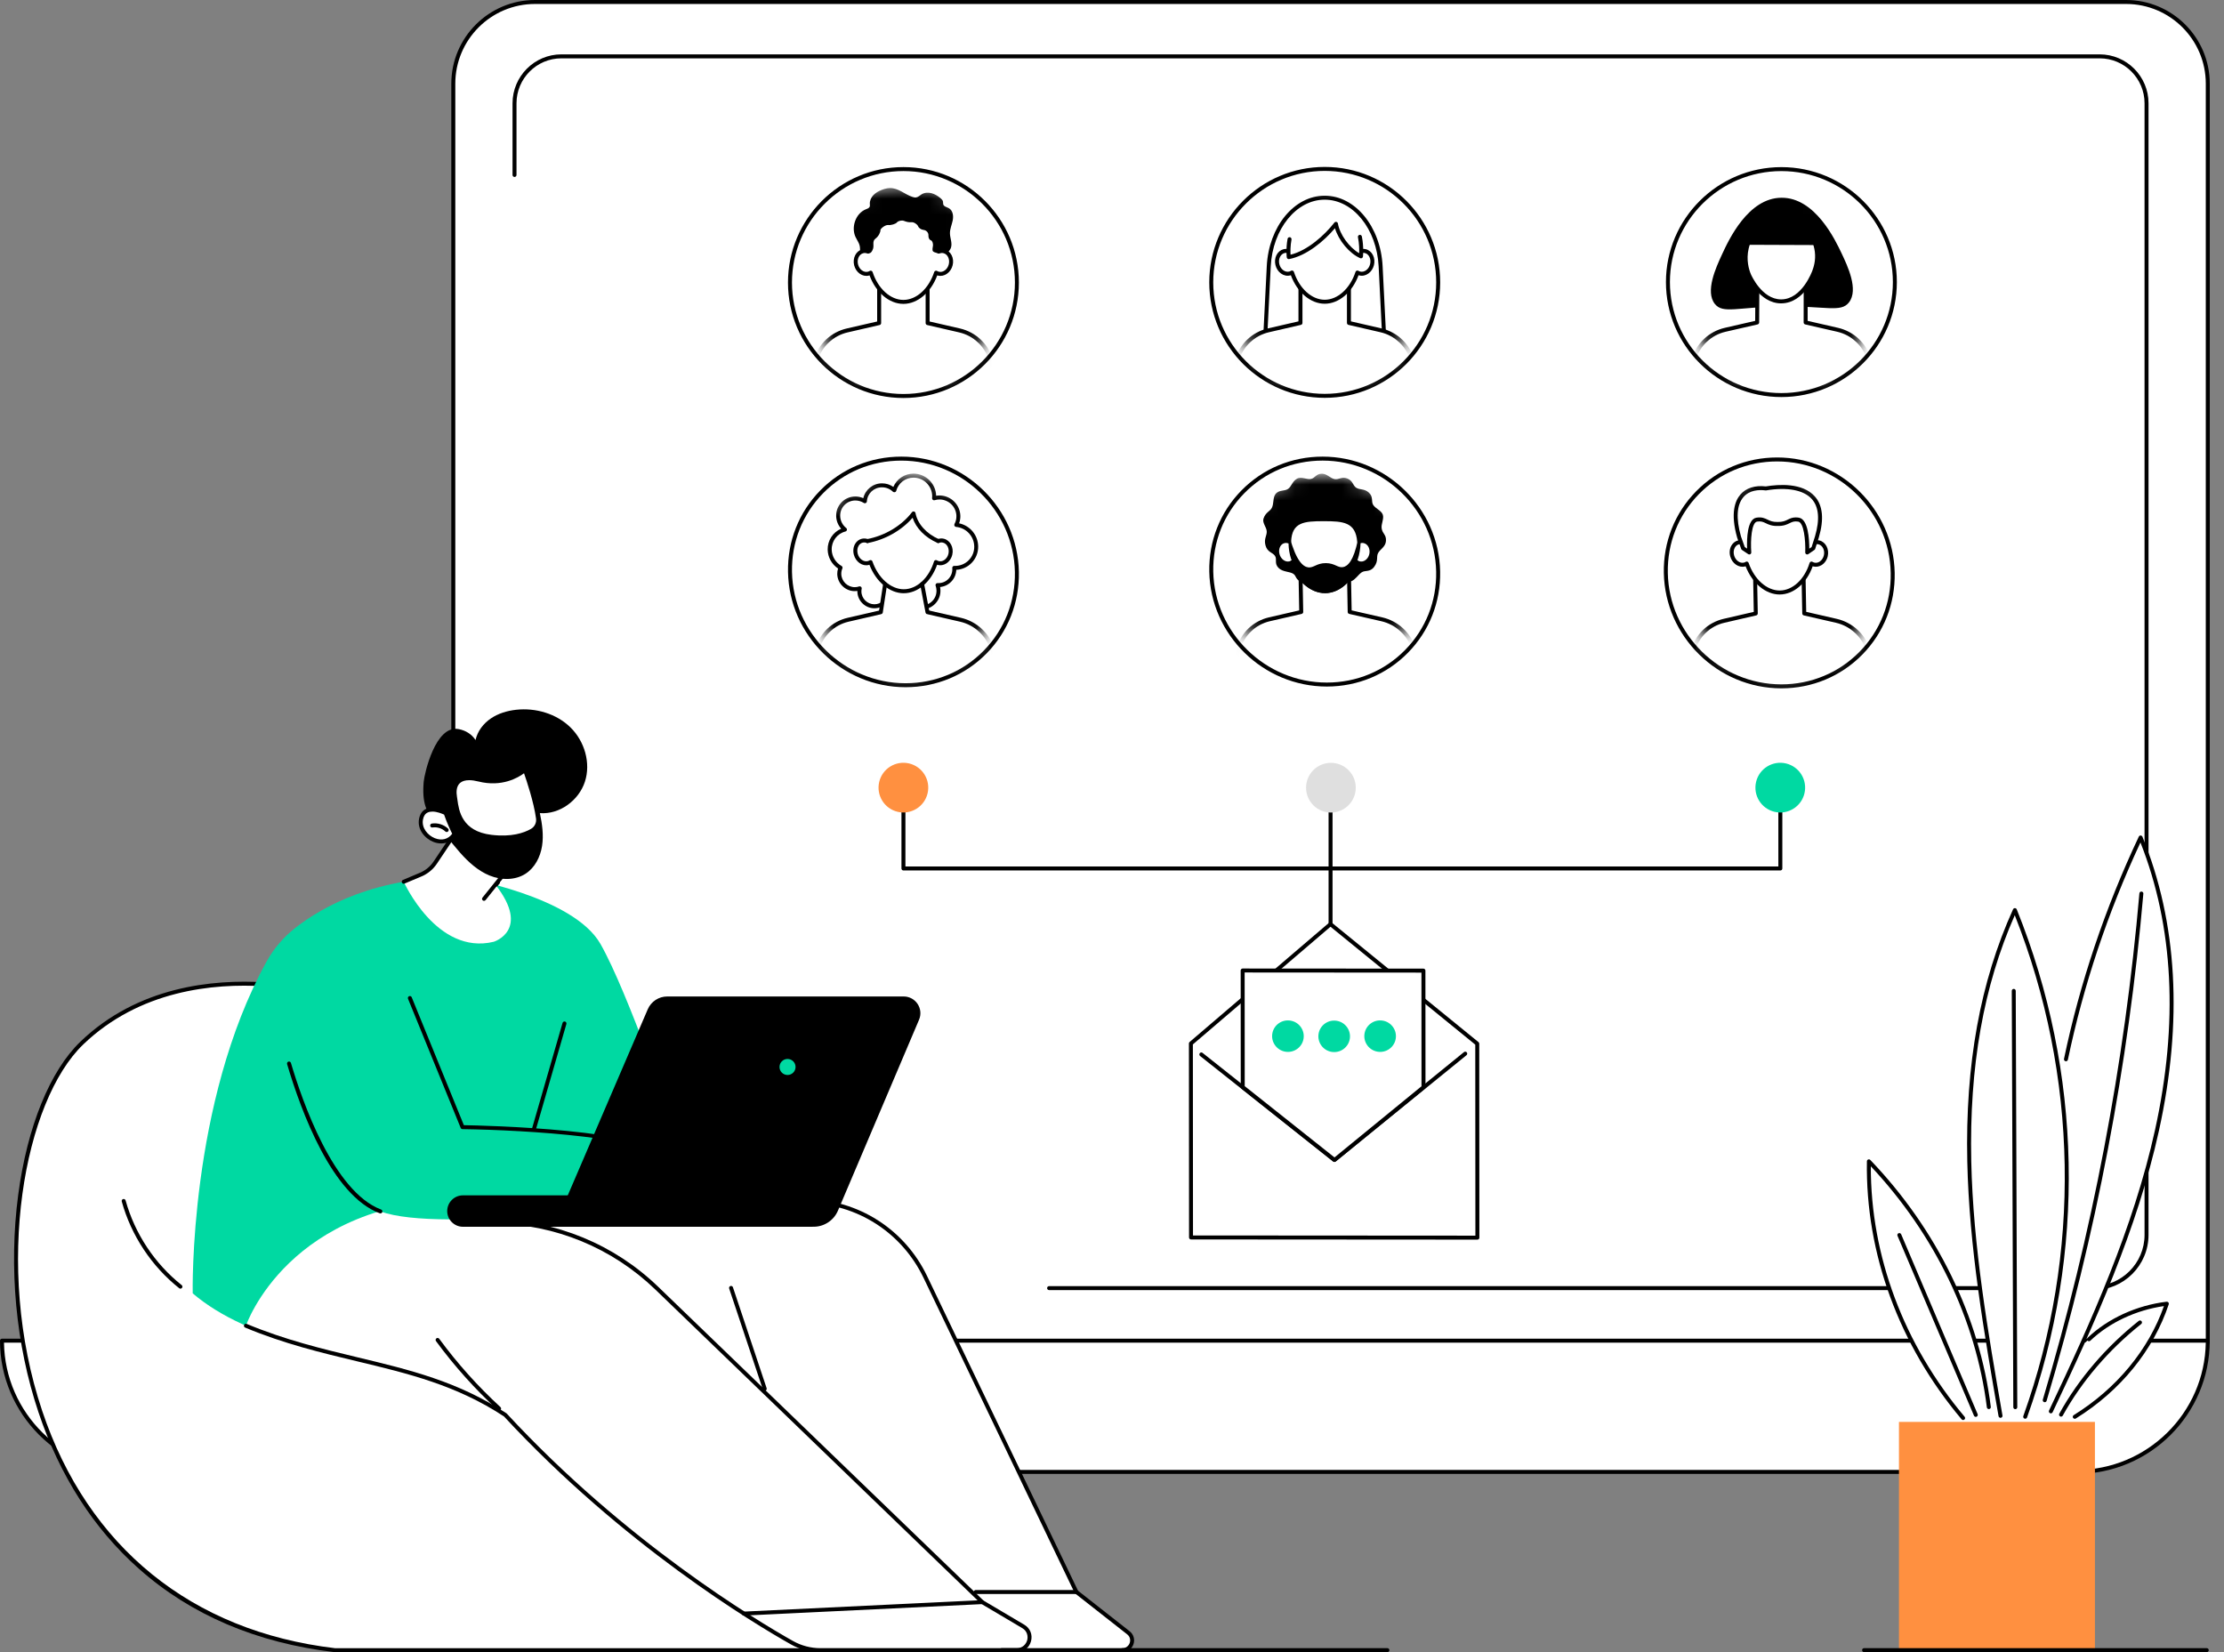 <svg xmlns="http://www.w3.org/2000/svg" width="140" height="104" viewBox="0 0 140 104" fill="none">
  <rect x="0" y="0" width="140" height="104" fill="#808080" stroke="none"/>
  <g clip-path="url(#clip0_2523_19008)">
    <path d="M133.839 0.125H33.675C30.836 0.125 28.535 2.427 28.535 5.268V79.364C28.535 82.204 30.836 84.507 33.675 84.507H138.979V5.268C138.979 2.427 136.678 0.125 133.839 0.125Z" fill="white"/>
    <path d="M138.979 84.632H33.675C30.772 84.632 28.41 82.269 28.41 79.364V5.268C28.41 2.363 30.772 0 33.675 0H133.839C136.742 0 139.104 2.363 139.104 5.268V84.507C139.104 84.576 139.049 84.632 138.979 84.632ZM33.675 0.25C30.91 0.25 28.661 2.501 28.661 5.268V79.364C28.661 82.13 30.91 84.382 33.675 84.382H138.854V5.268C138.854 2.501 136.604 0.25 133.839 0.25H33.675Z" fill="black"/>
    <path d="M131.776 81.211H66.04C65.971 81.211 65.915 81.155 65.915 81.086C65.915 81.017 65.971 80.961 66.04 80.961H131.776C133.553 80.961 134.999 79.514 134.999 77.735V6.501C134.999 4.942 133.731 3.672 132.172 3.672H35.34C33.782 3.672 32.514 4.942 32.514 6.501V11.014C32.514 11.083 32.458 11.139 32.389 11.139C32.319 11.139 32.264 11.083 32.264 11.014V6.501C32.264 4.803 33.644 3.422 35.34 3.422H132.172C133.869 3.422 135.249 4.803 135.249 6.501V77.735C135.249 79.652 133.691 81.211 131.776 81.211Z" fill="black"/>
    <path d="M130.717 92.657H8.387C3.824 92.657 0.125 88.957 0.125 84.394H138.978C138.978 88.957 135.279 92.657 130.716 92.657H130.717Z" fill="white"/>
    <path d="M130.717 92.782H8.387C3.763 92.782 0 89.019 0 84.395C0 84.325 0.056 84.269 0.125 84.269H138.978C139.047 84.269 139.103 84.326 139.103 84.395C139.103 89.019 135.341 92.782 130.716 92.782H130.717ZM0.251 84.52C0.318 88.948 3.942 92.531 8.387 92.531H130.717C135.161 92.531 138.785 88.948 138.853 84.52H0.251Z" fill="black"/>
    <path d="M83.758 65.34C83.689 65.34 83.633 65.284 83.633 65.215V49.584C83.633 49.515 83.689 49.459 83.758 49.459C83.827 49.459 83.883 49.515 83.883 49.584V65.215C83.883 65.284 83.827 65.34 83.758 65.34Z" fill="black"/>
    <path d="M112.072 54.795H56.871C56.802 54.795 56.746 54.739 56.746 54.67V49.584C56.746 49.515 56.802 49.459 56.871 49.459C56.941 49.459 56.996 49.515 56.996 49.584V54.545H111.947V49.584C111.947 49.515 112.002 49.459 112.072 49.459C112.141 49.459 112.197 49.515 112.197 49.584V54.67C112.197 54.74 112.141 54.795 112.072 54.795H112.072Z" fill="black"/>
    <path d="M84.887 50.69C85.498 50.079 85.498 49.089 84.887 48.478C84.276 47.867 83.286 47.867 82.675 48.478C82.064 49.089 82.064 50.079 82.675 50.69C83.286 51.301 84.276 51.301 84.887 50.69Z" fill="#DFDFDF"/>
    <path d="M58.391 49.94C58.59 49.099 58.069 48.257 57.228 48.058C56.387 47.86 55.544 48.38 55.346 49.221C55.147 50.062 55.668 50.905 56.509 51.103C57.35 51.302 58.193 50.781 58.391 49.94Z" fill="#FF9040"/>
    <path d="M113.59 49.94C113.789 49.099 113.268 48.257 112.427 48.058C111.586 47.86 110.743 48.38 110.545 49.221C110.346 50.062 110.867 50.905 111.708 51.103C112.549 51.302 113.392 50.781 113.59 49.94Z" fill="#00D9A2"/>
    <path d="M62.159 40.892C64.811 38.026 64.592 33.512 61.672 30.81C58.751 28.109 54.234 28.242 51.582 31.109C48.931 33.975 49.149 38.489 52.069 41.191C54.99 43.892 59.507 43.759 62.159 40.892Z" fill="white"/>
    <path d="M57.005 43.259C52.999 43.259 49.68 40.004 49.605 36.004C49.569 34.066 50.29 32.244 51.635 30.874C52.982 29.501 54.795 28.744 56.738 28.744C60.743 28.744 64.062 31.999 64.138 35.999C64.174 37.937 63.453 39.758 62.108 41.129C60.76 42.502 58.948 43.259 57.005 43.259ZM56.738 28.995C54.862 28.995 53.114 29.724 51.814 31.049C50.516 32.372 49.82 34.13 49.855 35.999C49.928 39.864 53.135 43.009 57.005 43.009C58.88 43.009 60.629 42.279 61.928 40.954C63.227 39.632 63.922 37.873 63.887 36.004C63.815 32.139 60.607 28.995 56.738 28.995Z" fill="black"/>
    <mask id="mask0_2523_19008" style="mask-type:luminance" maskUnits="userSpaceOnUse" x="50" y="29" width="14" height="14">
      <path d="M61.501 40.285C63.824 37.774 63.633 33.821 61.075 31.455C58.517 29.089 54.56 29.206 52.238 31.716C49.916 34.227 50.107 38.18 52.665 40.546C55.223 42.912 59.179 42.795 61.501 40.285Z" fill="white"/>
    </mask>
    <g mask="url(#mask0_2523_19008)">
      <path d="M60.194 33.043C60.284 32.876 60.334 32.683 60.33 32.479C60.318 31.836 59.786 31.315 59.142 31.315C59.023 31.315 58.907 31.333 58.799 31.366C58.804 31.317 58.807 31.266 58.806 31.215C58.792 30.511 58.21 29.939 57.504 29.939C56.922 29.939 56.438 30.329 56.295 30.862C56.092 30.669 55.819 30.549 55.52 30.549C54.943 30.549 54.48 30.991 54.441 31.554C54.268 31.443 54.062 31.378 53.843 31.378C53.234 31.378 52.75 31.871 52.762 32.479C52.768 32.824 52.934 33.132 53.187 33.334C52.625 33.478 52.215 33.989 52.227 34.599C52.236 35.086 52.51 35.509 52.909 35.734C52.856 35.855 52.828 35.989 52.83 36.13C52.84 36.658 53.277 37.087 53.806 37.087C53.915 37.087 54.019 37.067 54.116 37.034C54.103 37.099 54.095 37.168 54.096 37.239C54.106 37.75 54.528 38.163 55.04 38.163C55.551 38.163 55.958 37.749 55.949 37.239C55.939 36.728 56.926 36.576 56.937 37.166C56.948 37.755 57.436 38.234 58.026 38.234C58.617 38.234 59.087 37.755 59.076 37.166C59.074 37.047 59.052 36.934 59.014 36.828C59.033 36.829 59.051 36.831 59.07 36.831C59.634 36.831 60.083 36.374 60.072 35.81C60.072 35.788 60.069 35.766 60.068 35.744C60.085 35.744 60.102 35.746 60.119 35.746C60.868 35.746 61.465 35.139 61.45 34.391C61.437 33.685 60.885 33.105 60.193 33.042L60.194 33.043Z" fill="white"/>
      <path d="M58.028 38.36C57.37 38.36 56.825 37.826 56.812 37.169C56.811 37.067 56.772 36.996 56.694 36.953C56.574 36.887 56.375 36.901 56.232 36.987C56.159 37.031 56.071 37.111 56.074 37.237C56.079 37.518 55.974 37.782 55.779 37.981C55.584 38.18 55.321 38.29 55.04 38.29C54.461 38.29 53.982 37.82 53.971 37.242C53.971 37.227 53.971 37.213 53.971 37.199C53.917 37.208 53.862 37.212 53.806 37.212C53.21 37.212 52.716 36.728 52.705 36.132C52.703 36.014 52.72 35.899 52.756 35.787C52.359 35.522 52.111 35.078 52.102 34.601C52.091 34.019 52.431 33.504 52.951 33.282C52.755 33.062 52.642 32.779 52.637 32.481C52.63 32.154 52.752 31.846 52.98 31.613C53.208 31.381 53.515 31.253 53.843 31.253C54.016 31.253 54.186 31.289 54.344 31.36C54.467 30.822 54.952 30.424 55.52 30.424C55.778 30.424 56.026 30.503 56.236 30.652C56.448 30.151 56.946 29.814 57.504 29.814C58.274 29.814 58.912 30.439 58.93 31.207C59 31.195 59.071 31.189 59.142 31.189C59.852 31.189 60.441 31.767 60.454 32.476C60.457 32.636 60.43 32.795 60.375 32.943C61.058 33.084 61.562 33.678 61.576 34.389C61.583 34.785 61.436 35.157 61.161 35.437C60.904 35.699 60.564 35.851 60.197 35.87C60.188 36.153 60.075 36.418 59.876 36.62C59.688 36.811 59.443 36.927 59.178 36.952C59.192 37.022 59.2 37.093 59.201 37.164C59.207 37.483 59.088 37.783 58.866 38.009C58.644 38.236 58.346 38.36 58.026 38.36H58.028ZM56.509 36.661C56.62 36.661 56.727 36.685 56.815 36.734C56.972 36.821 57.059 36.973 57.063 37.164C57.073 37.685 57.505 38.11 58.028 38.11C58.279 38.11 58.515 38.012 58.689 37.834C58.864 37.657 58.957 37.421 58.952 37.169C58.95 37.069 58.932 36.969 58.898 36.871C58.883 36.832 58.891 36.788 58.916 36.755C58.941 36.721 58.979 36.702 59.023 36.705L59.041 36.706C59.051 36.706 59.061 36.707 59.072 36.707C59.311 36.707 59.534 36.614 59.7 36.446C59.865 36.277 59.953 36.053 59.949 35.814C59.949 35.799 59.947 35.785 59.946 35.77L59.945 35.756C59.942 35.72 59.955 35.685 59.979 35.66C60.004 35.634 60.035 35.619 60.074 35.621L60.099 35.622C60.106 35.622 60.114 35.623 60.121 35.623C60.45 35.623 60.757 35.495 60.984 35.263C61.212 35.032 61.334 34.724 61.328 34.396C61.316 33.755 60.824 33.227 60.184 33.169C60.142 33.165 60.105 33.14 60.085 33.103C60.066 33.066 60.066 33.022 60.085 32.985C60.168 32.832 60.21 32.658 60.206 32.482C60.196 31.908 59.719 31.441 59.144 31.441C59.04 31.441 58.936 31.456 58.837 31.487C58.798 31.5 58.754 31.491 58.721 31.464C58.688 31.438 58.671 31.397 58.675 31.355C58.681 31.303 58.683 31.26 58.682 31.219C58.67 30.583 58.142 30.066 57.506 30.066C56.997 30.066 56.549 30.407 56.417 30.896C56.406 30.939 56.373 30.972 56.33 30.984C56.287 30.995 56.242 30.984 56.21 30.954C56.023 30.774 55.778 30.675 55.522 30.675C55.013 30.675 54.603 31.057 54.569 31.563C54.566 31.608 54.54 31.647 54.501 31.667C54.461 31.686 54.414 31.684 54.377 31.66C54.217 31.558 54.032 31.504 53.845 31.504C53.585 31.504 53.342 31.605 53.161 31.789C52.981 31.973 52.884 32.217 52.889 32.477C52.895 32.773 53.033 33.05 53.268 33.237C53.305 33.266 53.322 33.315 53.312 33.361C53.303 33.407 53.267 33.444 53.221 33.456C52.701 33.589 52.344 34.059 52.355 34.597C52.363 35.021 52.6 35.415 52.974 35.626C53.03 35.657 53.053 35.726 53.027 35.785C52.979 35.894 52.956 36.01 52.958 36.128C52.967 36.588 53.349 36.962 53.809 36.962C53.9 36.962 53.99 36.947 54.078 36.916C54.122 36.901 54.168 36.911 54.202 36.94C54.236 36.97 54.251 37.016 54.242 37.06C54.23 37.12 54.224 37.18 54.225 37.238C54.233 37.68 54.6 38.039 55.043 38.039C55.257 38.039 55.456 37.957 55.604 37.806C55.752 37.655 55.831 37.455 55.827 37.242C55.824 37.053 55.925 36.882 56.107 36.773C56.229 36.699 56.374 36.661 56.512 36.661H56.509Z" fill="black"/>
      <path d="M60.464 39.013L56.91 38.199L53.388 39.013C52.441 39.232 51.696 39.949 51.442 40.885L50.75 44.935H63.323L62.479 40.885C62.191 39.949 61.419 39.232 60.464 39.013Z" fill="white"/>
      <path d="M63.323 45.06H50.75C50.713 45.06 50.678 45.044 50.655 45.016C50.631 44.988 50.62 44.951 50.627 44.914L51.318 40.864C51.587 39.872 52.367 39.12 53.359 38.891L56.882 38.078C56.9 38.073 56.919 38.073 56.938 38.078L60.491 38.891C61.489 39.12 62.296 39.87 62.598 40.849L63.444 44.91C63.452 44.947 63.443 44.985 63.419 45.015C63.395 45.044 63.359 45.061 63.322 45.061L63.323 45.06ZM50.899 44.81H63.169L62.357 40.911C62.084 40.029 61.347 39.344 60.436 39.135L56.911 38.328L53.417 39.135C52.515 39.343 51.805 40.026 51.563 40.917L50.899 44.81V44.81Z" fill="black"/>
      <path d="M55.414 38.757L55.835 36.012H57.905L58.422 38.727L55.414 38.757Z" fill="white"/>
      <path d="M59.388 34.036C59.276 34.009 59.164 34.019 59.06 34.059C58.946 32.649 57.965 31.693 56.789 31.693C55.613 31.693 54.668 32.649 54.606 34.059C54.501 34.019 54.388 34.009 54.277 34.036C53.949 34.118 53.767 34.5 53.871 34.888C53.975 35.277 54.326 35.525 54.654 35.444C54.707 35.431 54.756 35.409 54.801 35.381C55.161 36.422 55.968 37.219 56.892 37.219C57.816 37.219 58.594 36.422 58.915 35.381C58.96 35.408 59.01 35.431 59.063 35.444C59.394 35.525 59.736 35.277 59.825 34.888C59.914 34.5 59.718 34.118 59.387 34.036H59.388Z" fill="white"/>
      <path d="M54.606 34.06C54.501 34.02 54.388 34.009 54.277 34.037C53.949 34.119 53.767 34.5 53.871 34.889C53.975 35.278 54.326 35.526 54.654 35.444C54.707 35.431 54.756 35.41 54.801 35.382C55.161 36.423 55.968 37.219 56.892 37.219C57.816 37.219 58.594 36.423 58.915 35.382C58.96 35.409 59.01 35.431 59.063 35.444C59.394 35.526 59.736 35.278 59.825 34.889C59.914 34.5 59.718 34.119 59.387 34.037C59.276 34.01 59.163 34.02 59.06 34.06H54.606Z" fill="white"/>
      <path d="M56.892 37.344C56.003 37.344 55.148 36.629 54.73 35.552C54.715 35.557 54.7 35.561 54.684 35.565C54.29 35.663 53.872 35.374 53.75 34.92C53.686 34.68 53.715 34.429 53.831 34.233C53.926 34.071 54.074 33.958 54.247 33.915C54.377 33.883 54.517 33.892 54.65 33.942C54.715 33.967 54.747 34.039 54.722 34.104C54.698 34.169 54.626 34.2 54.561 34.176C54.476 34.144 54.389 34.138 54.308 34.158C54.199 34.185 54.109 34.255 54.047 34.36C53.965 34.499 53.945 34.679 53.992 34.856C54.079 35.178 54.362 35.387 54.624 35.322C54.662 35.312 54.699 35.296 54.735 35.274C54.767 35.254 54.807 35.25 54.842 35.263C54.878 35.275 54.906 35.303 54.919 35.339C55.281 36.388 56.074 37.093 56.892 37.093C57.709 37.093 58.473 36.39 58.795 35.343C58.806 35.306 58.834 35.277 58.87 35.263C58.906 35.249 58.946 35.253 58.979 35.273C59.016 35.295 59.055 35.311 59.093 35.321C59.205 35.349 59.321 35.329 59.427 35.263C59.563 35.179 59.664 35.032 59.704 34.859C59.778 34.537 59.622 34.222 59.358 34.157C59.275 34.136 59.189 34.142 59.105 34.175C59.041 34.199 58.968 34.167 58.943 34.103C58.918 34.039 58.951 33.966 59.015 33.941C59.146 33.891 59.285 33.881 59.417 33.913C59.814 34.011 60.052 34.461 59.947 34.915C59.892 35.153 59.751 35.357 59.558 35.476C59.396 35.576 59.209 35.607 59.034 35.564C59.019 35.56 59.005 35.556 58.99 35.551C58.612 36.629 57.782 37.343 56.892 37.343V37.344Z" fill="black"/>
      <path d="M54.605 34.059C55.715 33.85 56.827 33.213 57.507 32.32C57.658 33.112 58.317 33.733 59.059 34.059H54.605Z" fill="white"/>
      <path d="M59.059 34.184C59.043 34.184 59.026 34.181 59.009 34.173C58.233 33.833 57.666 33.253 57.448 32.591C56.759 33.388 55.724 33.975 54.629 34.182C54.562 34.194 54.495 34.15 54.483 34.082C54.47 34.014 54.515 33.949 54.582 33.936C55.706 33.724 56.762 33.092 57.407 32.245C57.437 32.206 57.488 32.187 57.536 32.199C57.584 32.21 57.62 32.249 57.63 32.297C57.76 32.98 58.313 33.595 59.11 33.944C59.173 33.972 59.202 34.046 59.174 34.109C59.154 34.157 59.108 34.184 59.059 34.184Z" fill="black"/>
      <path d="M58.385 38.663C58.326 38.663 58.274 38.622 58.262 38.562L57.924 36.787C57.911 36.72 57.956 36.654 58.024 36.641C58.092 36.628 58.157 36.673 58.17 36.74L58.508 38.514C58.521 38.582 58.477 38.648 58.409 38.661C58.401 38.663 58.393 38.663 58.385 38.663Z" fill="black"/>
      <path d="M55.448 38.662C55.441 38.662 55.435 38.662 55.428 38.66C55.36 38.65 55.313 38.586 55.324 38.518L55.593 36.76C55.603 36.692 55.666 36.645 55.736 36.656C55.804 36.666 55.851 36.73 55.84 36.798L55.571 38.556C55.561 38.618 55.508 38.662 55.448 38.662Z" fill="black"/>
    </g>
    <path d="M61.921 22.836C64.71 20.046 64.71 15.524 61.921 12.735C59.132 9.945 54.609 9.945 51.82 12.735C49.031 15.524 49.031 20.046 51.82 22.836C54.609 25.625 59.132 25.625 61.921 22.836Z" fill="white"/>
    <path d="M56.871 25.053C52.864 25.053 49.603 21.792 49.603 17.785C49.603 13.778 52.864 10.518 56.871 10.518C60.878 10.518 64.138 13.778 64.138 17.785C64.138 21.792 60.878 25.053 56.871 25.053ZM56.871 10.768C53.001 10.768 49.854 13.915 49.854 17.785C49.854 21.655 53.001 24.802 56.871 24.802C60.741 24.802 63.889 21.655 63.889 17.785C63.889 13.915 60.741 10.768 56.871 10.768Z" fill="black"/>
    <mask id="mask1_2523_19008" style="mask-type:luminance" maskUnits="userSpaceOnUse" x="50" y="11" width="14" height="14">
      <path d="M56.869 24.041C60.324 24.041 63.125 21.24 63.125 17.785C63.125 14.33 60.324 11.529 56.869 11.529C53.414 11.529 50.613 14.33 50.613 17.785C50.613 21.24 53.414 24.041 56.869 24.041Z" fill="white"/>
    </mask>
    <g mask="url(#mask1_2523_19008)">
      <path d="M62.387 22.675C62.116 21.737 61.357 21.02 60.406 20.801L58.393 20.337V17.795H55.342V20.337L53.329 20.801C52.377 21.02 51.619 21.737 51.348 22.675L50.58 26.732H63.155L62.387 22.675Z" fill="white"/>
      <path d="M63.155 26.857H50.581C50.543 26.857 50.508 26.841 50.484 26.812C50.46 26.783 50.45 26.745 50.457 26.708L51.225 22.652C51.511 21.659 52.306 20.908 53.301 20.678L55.217 20.238V17.795C55.217 17.726 55.273 17.67 55.342 17.67H58.393C58.462 17.67 58.518 17.726 58.518 17.795V20.238L60.434 20.678C61.429 20.908 62.223 21.659 62.507 22.64C62.508 22.644 62.509 22.648 62.51 22.652L63.278 26.708C63.284 26.745 63.275 26.783 63.251 26.812C63.227 26.84 63.192 26.857 63.154 26.857H63.155ZM50.732 26.607H63.004L62.266 22.705C62.006 21.814 61.283 21.131 60.378 20.924L58.365 20.46C58.308 20.447 58.268 20.396 58.268 20.338V17.921H55.467V20.338C55.467 20.396 55.426 20.447 55.37 20.46L53.357 20.924C52.45 21.133 51.726 21.817 51.468 22.711L50.731 26.607H50.732Z" fill="black"/>
      <path d="M55.838 11.856C55.722 11.876 55.61 11.912 55.501 11.955C55.31 12.031 55.125 12.131 54.983 12.278C54.841 12.426 54.745 12.627 54.755 12.831C54.758 12.89 54.769 12.952 54.748 13.008C54.712 13.1 54.603 13.136 54.51 13.172C53.863 13.431 53.569 14.291 53.852 14.913C53.92 15.063 54.017 15.198 54.079 15.351C54.19 15.624 54.106 15.901 54.184 16.177C54.248 16.399 54.387 16.591 54.569 16.732C54.91 16.995 55.175 16.977 55.602 16.974C56.592 16.967 57.581 16.961 58.57 16.956C58.639 16.956 58.918 16.995 58.966 16.952C59.026 16.896 58.98 16.915 58.988 16.839C58.995 16.774 58.934 16.707 58.947 16.63C59.036 16.139 59.745 16.04 59.872 15.557C59.946 15.273 59.802 14.98 59.799 14.686C59.795 14.405 59.921 14.139 59.975 13.863C60.029 13.587 59.981 13.249 59.737 13.109C59.606 13.034 59.416 13.008 59.376 12.861C59.36 12.806 59.373 12.747 59.362 12.691C59.346 12.601 59.275 12.533 59.206 12.475C59.038 12.336 58.85 12.216 58.64 12.161C58.43 12.105 58.195 12.12 58.01 12.234C57.896 12.303 57.798 12.41 57.666 12.428C57.589 12.439 57.511 12.418 57.437 12.394C56.945 12.234 56.559 11.829 56.011 11.838C55.953 11.839 55.895 11.845 55.838 11.855L55.838 11.856Z" fill="black"/>
      <path d="M59.423 15.817C59.312 15.789 59.2 15.8 59.095 15.84C59.006 14.428 58.044 13.471 56.868 13.471C55.692 13.471 54.729 14.428 54.641 15.84C54.536 15.8 54.424 15.789 54.313 15.817C53.983 15.899 53.794 16.281 53.891 16.67C53.987 17.06 54.333 17.308 54.663 17.226C54.716 17.213 54.765 17.191 54.811 17.164C55.151 18.206 55.944 19.004 56.868 19.004C57.792 19.004 58.585 18.206 58.925 17.164C58.971 17.191 59.02 17.213 59.072 17.226C59.403 17.308 59.748 17.059 59.845 16.67C59.942 16.281 59.753 15.899 59.423 15.817Z" fill="white"/>
      <path d="M56.868 19.129C55.978 19.129 55.135 18.414 54.737 17.335C54.723 17.34 54.708 17.344 54.693 17.348C54.298 17.446 53.882 17.156 53.769 16.7C53.656 16.245 53.886 15.794 54.283 15.696C54.364 15.676 54.446 15.672 54.529 15.683C54.676 14.32 55.64 13.346 56.869 13.346C58.097 13.346 59.061 14.32 59.208 15.683C59.291 15.672 59.374 15.676 59.454 15.696C59.65 15.745 59.811 15.879 59.908 16.073C60.001 16.261 60.022 16.483 59.968 16.7C59.855 17.156 59.439 17.446 59.044 17.348C59.029 17.344 59.014 17.34 58.999 17.335C58.601 18.414 57.758 19.129 56.869 19.129H56.868ZM54.811 17.039C54.825 17.039 54.84 17.041 54.855 17.047C54.89 17.06 54.918 17.089 54.93 17.125C55.272 18.174 56.051 18.879 56.869 18.879C57.686 18.879 58.465 18.174 58.807 17.125C58.819 17.089 58.847 17.06 58.883 17.047C58.918 17.033 58.958 17.037 58.991 17.057C59.028 17.079 59.066 17.095 59.104 17.105C59.366 17.17 59.645 16.961 59.725 16.64C59.765 16.48 59.75 16.319 59.683 16.184C59.62 16.056 59.517 15.969 59.394 15.938C59.311 15.918 59.226 15.924 59.141 15.957C59.103 15.971 59.062 15.966 59.028 15.945C58.995 15.924 58.974 15.887 58.971 15.847C58.889 14.543 58.005 13.596 56.869 13.596C55.733 13.596 54.848 14.543 54.766 15.847C54.764 15.887 54.742 15.924 54.709 15.945C54.675 15.967 54.634 15.971 54.596 15.957C54.511 15.924 54.425 15.918 54.344 15.938C54.081 16.004 53.933 16.318 54.012 16.64C54.092 16.961 54.37 17.17 54.633 17.105C54.672 17.095 54.708 17.079 54.746 17.057C54.766 17.045 54.789 17.039 54.811 17.039Z" fill="black"/>
      <path d="M54.641 15.907C54.641 15.907 54.816 16.059 54.954 15.673C55.04 15.433 54.887 15.191 55.108 15.024C55.33 14.857 55.429 14.597 55.421 14.496C55.413 14.395 55.726 14.144 55.914 14.165C56.102 14.185 56.384 14.097 56.463 13.999C56.543 13.902 56.77 13.849 56.907 13.905C57.045 13.961 57.219 14.007 57.371 13.988C57.523 13.969 57.743 14.117 57.788 14.233C57.834 14.348 57.968 14.455 58.144 14.475C58.319 14.495 58.451 14.652 58.444 14.803C58.438 14.954 58.482 15.082 58.594 15.124C58.706 15.167 58.736 15.332 58.732 15.446C58.727 15.559 58.656 15.749 58.74 15.828C58.825 15.907 59.106 15.953 59.106 15.953L58.921 14.282L57.858 13.505L56.48 13.332L55.318 13.685L54.699 14.6L54.641 15.907H54.641Z" fill="black"/>
    </g>
    <path d="M117.122 41.13C119.871 38.354 119.808 33.832 116.98 31.03C114.151 28.229 109.629 28.208 106.879 30.984C104.13 33.76 104.193 38.281 107.021 41.083C109.85 43.885 114.372 43.906 117.122 41.13Z" fill="white"/>
    <path d="M112.138 43.33C108.132 43.33 104.813 40.071 104.738 36.066C104.701 34.124 105.424 32.299 106.771 30.926C108.118 29.553 109.929 28.797 111.87 28.797C115.876 28.797 119.195 32.056 119.27 36.061C119.307 38.002 118.584 39.828 117.237 41.201C115.89 42.573 114.079 43.33 112.138 43.33ZM111.87 29.047C109.997 29.047 108.25 29.777 106.949 31.101C105.649 32.426 104.952 34.187 104.988 36.062C105.06 39.932 108.267 43.08 112.138 43.08C114.011 43.08 115.758 42.351 117.059 41.026C118.359 39.702 119.056 37.94 119.02 36.066C118.948 32.196 115.741 29.047 111.87 29.047Z" fill="black"/>
    <mask id="mask2_2523_19008" style="mask-type:luminance" maskUnits="userSpaceOnUse" x="105" y="29" width="14" height="14">
      <path d="M116.487 40.502C118.896 38.071 118.84 34.111 116.363 31.657C113.886 29.203 109.925 29.184 107.517 31.616C105.109 34.047 105.164 38.007 107.641 40.461C110.119 42.914 114.079 42.933 116.487 40.502Z" fill="white"/>
    </mask>
    <g mask="url(#mask2_2523_19008)">
      <path d="M106.577 40.954C106.83 40.016 107.575 39.298 108.523 39.079L110.527 38.616L110.479 36.074H113.53L113.577 38.616L115.598 39.079C116.554 39.299 117.325 40.016 117.614 40.954L118.457 45.01H105.885L106.576 40.954H106.577Z" fill="white"/>
      <path d="M118.458 45.134H105.885C105.848 45.134 105.813 45.118 105.789 45.09C105.766 45.061 105.755 45.025 105.762 44.988L106.453 40.933C106.454 40.929 106.455 40.925 106.456 40.921C106.721 39.939 107.503 39.187 108.495 38.957L110.4 38.517L110.354 36.077C110.353 36.043 110.367 36.011 110.39 35.987C110.413 35.963 110.446 35.949 110.479 35.949H113.53C113.598 35.949 113.654 36.004 113.655 36.072L113.7 38.516L115.626 38.957C116.624 39.186 117.431 39.937 117.733 40.917L118.58 44.984C118.587 45.021 118.578 45.059 118.554 45.089C118.53 45.118 118.494 45.135 118.457 45.135L118.458 45.134ZM106.033 44.884H118.304L117.491 40.979C117.219 40.096 116.482 39.41 115.57 39.202L113.549 38.739C113.493 38.725 113.453 38.676 113.452 38.619L113.406 36.2H110.606L110.651 38.614C110.652 38.673 110.612 38.725 110.554 38.739L108.55 39.202C107.651 39.41 106.941 40.092 106.699 40.981L106.033 44.885L106.033 44.884Z" fill="black"/>
      <path d="M109.439 34.142C109.548 34.114 109.66 34.124 109.764 34.164C109.825 32.766 110.761 31.818 111.925 31.818C113.09 31.818 114.061 32.766 114.175 34.164C114.278 34.124 114.389 34.114 114.499 34.142C114.828 34.223 115.022 34.601 114.933 34.986C114.845 35.371 114.507 35.618 114.179 35.537C114.126 35.524 114.077 35.502 114.032 35.475C113.714 36.508 112.944 37.297 112.028 37.297C111.113 37.297 110.313 36.507 109.957 35.475C109.912 35.502 109.864 35.524 109.812 35.537C109.487 35.618 109.14 35.371 109.037 34.986C108.934 34.601 109.114 34.223 109.439 34.142H109.439Z" fill="white"/>
      <path d="M112.029 37.423C111.147 37.423 110.3 36.714 109.886 35.646C109.872 35.651 109.857 35.655 109.842 35.658C109.451 35.756 109.036 35.469 108.916 35.019C108.852 34.78 108.881 34.531 108.996 34.336C109.091 34.175 109.238 34.063 109.409 34.02C109.487 34.001 109.568 33.996 109.649 34.007C109.771 32.657 110.709 31.693 111.926 31.693C113.142 31.693 114.114 32.658 114.285 34.008C114.367 33.996 114.449 34 114.53 34.02C114.923 34.117 115.159 34.563 115.056 35.014C115.001 35.25 114.86 35.454 114.669 35.572C114.509 35.67 114.323 35.701 114.149 35.658C114.135 35.654 114.122 35.651 114.107 35.646C113.732 36.714 112.911 37.422 112.029 37.422L112.029 37.423ZM109.957 35.35C109.971 35.35 109.985 35.352 109.999 35.357C110.035 35.37 110.063 35.398 110.075 35.434C110.434 36.474 111.219 37.172 112.029 37.172C112.838 37.172 113.593 36.476 113.912 35.438C113.923 35.401 113.951 35.371 113.987 35.358C114.023 35.344 114.063 35.348 114.096 35.367C114.134 35.39 114.171 35.406 114.209 35.415C114.319 35.443 114.433 35.423 114.538 35.358C114.673 35.276 114.772 35.13 114.812 34.958C114.885 34.64 114.732 34.328 114.47 34.263C114.388 34.243 114.304 34.249 114.221 34.281C114.184 34.296 114.143 34.292 114.109 34.271C114.076 34.25 114.054 34.214 114.051 34.175C113.946 32.882 113.052 31.943 111.926 31.943C110.8 31.943 109.946 32.88 109.889 34.169C109.888 34.21 109.867 34.246 109.833 34.268C109.799 34.291 109.757 34.295 109.72 34.281C109.635 34.248 109.551 34.242 109.47 34.263C109.363 34.289 109.274 34.359 109.213 34.463C109.131 34.6 109.112 34.779 109.159 34.954C109.244 35.273 109.525 35.48 109.783 35.415C109.82 35.406 109.856 35.39 109.892 35.368C109.912 35.355 109.935 35.349 109.958 35.349L109.957 35.35Z" fill="black"/>
      <path d="M111.158 30.746C113.042 30.428 115.247 30.822 114.374 33.8L114.146 34.515L113.765 34.776C113.765 34.776 113.836 32.813 113.22 32.711C112.636 32.614 112.606 33 111.908 32.982C111.21 33.001 111.166 32.615 110.586 32.711C109.973 32.813 110.118 34.776 110.118 34.776L109.727 34.515L109.473 33.8C108.815 31.486 109.782 30.574 111.158 30.746H111.158Z" fill="white"/>
      <path d="M110.118 34.902C110.093 34.902 110.069 34.895 110.048 34.881L109.657 34.619C109.635 34.604 109.618 34.582 109.609 34.557L109.354 33.843C108.916 32.303 109.222 31.52 109.555 31.131C109.907 30.721 110.473 30.539 111.155 30.619C111.986 30.482 113.475 30.385 114.241 31.248C114.746 31.816 114.831 32.686 114.494 33.835L114.265 34.553C114.256 34.579 114.239 34.602 114.216 34.618L113.835 34.88C113.796 34.907 113.745 34.909 113.704 34.887C113.662 34.864 113.637 34.82 113.639 34.773C113.667 34.003 113.549 32.893 113.199 32.835C112.942 32.793 112.815 32.855 112.654 32.934C112.487 33.016 112.278 33.117 111.904 33.108C111.536 33.119 111.334 33.02 111.155 32.935C110.991 32.856 110.862 32.793 110.606 32.835C110.26 32.892 110.185 34 110.242 34.768C110.246 34.816 110.222 34.861 110.18 34.886C110.161 34.897 110.139 34.903 110.117 34.903L110.118 34.902ZM113.043 32.571C113.103 32.571 113.168 32.576 113.24 32.588C113.825 32.685 113.894 33.943 113.894 34.537L114.04 34.437L114.254 33.763C114.565 32.705 114.498 31.915 114.054 31.415C113.549 30.846 112.501 30.647 111.179 30.87C111.167 30.872 111.154 30.872 111.142 30.87C110.717 30.818 110.129 30.848 109.745 31.294C109.325 31.784 109.272 32.639 109.593 33.767L109.831 34.434L109.979 34.534C109.957 33.937 109.982 32.685 110.565 32.588C110.898 32.533 111.084 32.622 111.264 32.708C111.424 32.786 111.587 32.865 111.904 32.857C112.224 32.865 112.386 32.786 112.544 32.708C112.683 32.64 112.826 32.57 113.043 32.57V32.571Z" fill="black"/>
    </g>
    <path d="M112.139 24.869C116.083 24.869 119.281 21.685 119.281 17.757C119.281 13.829 116.083 10.645 112.139 10.645C108.194 10.645 104.996 13.829 104.996 17.757C104.996 21.685 108.194 24.869 112.139 24.869Z" fill="white"/>
    <path d="M112.139 24.994C108.131 24.994 104.871 21.748 104.871 17.757C104.871 13.766 108.131 10.52 112.139 10.52C116.146 10.52 119.406 13.766 119.406 17.757C119.406 21.748 116.146 24.994 112.139 24.994ZM112.139 10.77C108.269 10.77 105.121 13.904 105.121 17.757C105.121 21.61 108.269 24.744 112.139 24.744C116.008 24.744 119.156 21.61 119.156 17.757C119.156 13.904 116.008 10.77 112.139 10.77Z" fill="black"/>
    <mask id="mask3_2523_19008" style="mask-type:luminance" maskUnits="userSpaceOnUse" x="105" y="11" width="14" height="13">
      <path d="M112.139 23.986C115.594 23.986 118.395 21.197 118.395 17.756C118.395 14.316 115.594 11.527 112.139 11.527C108.684 11.527 105.883 14.316 105.883 17.756C105.883 21.197 108.684 23.986 112.139 23.986Z" fill="white"/>
    </mask>
    <g mask="url(#mask3_2523_19008)">
      <path d="M112.14 12.447C110.037 12.464 108.819 15.106 108.391 16.035C108.024 16.83 107.321 18.354 107.953 19.137C108.465 19.772 109.373 19.325 112.147 19.291C114.955 19.256 115.882 19.692 116.392 19.036C117.012 18.238 116.304 16.742 115.934 15.96C115.532 15.111 114.265 12.431 112.14 12.447Z" fill="black"/>
      <path d="M115.678 20.761L113.665 20.299L113.667 17.49L110.628 17.432L110.613 20.3L108.6 20.761C107.649 20.98 106.89 21.694 106.619 22.628L105.852 26.668H118.426L117.659 22.628C117.388 21.694 116.629 20.98 115.678 20.761L115.678 20.761Z" fill="white"/>
      <path d="M118.427 26.792H105.852C105.815 26.792 105.779 26.776 105.755 26.747C105.732 26.718 105.722 26.68 105.729 26.643L106.496 22.604C106.783 21.615 107.577 20.866 108.572 20.638L110.488 20.198L110.502 17.43C110.502 17.396 110.516 17.364 110.54 17.34C110.564 17.317 110.595 17.305 110.63 17.305L113.669 17.363C113.737 17.364 113.792 17.419 113.792 17.488L113.79 20.198L115.705 20.637C116.7 20.866 117.494 21.614 117.778 22.591L118.549 26.642C118.555 26.678 118.546 26.716 118.522 26.745C118.498 26.774 118.463 26.791 118.425 26.791L118.427 26.792ZM106.003 26.542H118.276L117.536 22.651C117.28 21.773 116.557 21.091 115.65 20.883L113.637 20.422C113.58 20.409 113.539 20.358 113.539 20.3L113.542 17.613L110.753 17.559L110.738 20.3C110.738 20.358 110.698 20.409 110.641 20.422L108.628 20.883C107.722 21.091 106.998 21.773 106.739 22.663L106.002 26.543L106.003 26.542Z" fill="black"/>
      <path d="M114.366 15.82C114.233 14.789 113.384 13.453 112.139 13.461C110.938 13.469 110.162 14.724 109.956 15.62C109.766 16.44 110.018 17.108 110.101 17.306C110.131 17.379 110.828 18.984 112.139 18.971C113.502 18.958 114.159 17.209 114.207 17.074C114.282 16.866 114.441 16.406 114.366 15.821V15.82Z" fill="white"/>
      <path d="M112.123 19.097C110.729 19.097 110.015 17.426 109.985 17.354C109.851 17.033 109.654 16.376 109.834 15.593C110.042 14.691 110.828 13.345 112.139 13.336C112.143 13.336 112.148 13.336 112.152 13.336C113.531 13.336 114.363 14.807 114.491 15.804C114.572 16.431 114.393 16.929 114.326 17.116C114.253 17.317 113.577 19.081 112.14 19.096C112.135 19.096 112.128 19.096 112.123 19.096V19.097ZM112.151 13.587C112.147 13.587 112.143 13.587 112.14 13.587C110.983 13.595 110.261 14.856 110.077 15.649C109.912 16.364 110.093 16.964 110.216 17.258C110.222 17.274 110.893 18.846 112.123 18.846C112.128 18.846 112.132 18.846 112.138 18.846C113.427 18.833 114.063 17.105 114.089 17.032C114.157 16.844 114.315 16.404 114.242 15.836C114.12 14.891 113.326 13.587 112.151 13.587Z" fill="black"/>
      <path d="M109.791 15.408C111.383 15.414 112.975 15.421 114.567 15.427C114.561 15.29 114.491 14.069 113.503 13.433C112.931 13.065 112.334 13.074 112.139 13.08C111.946 13.085 111.325 13.112 110.745 13.547C109.872 14.2 109.8 15.247 109.791 15.409V15.408Z" fill="black"/>
    </g>
    <path d="M89.031 40.444C91.45 37.388 90.885 32.911 87.77 30.445C84.654 27.979 80.167 28.457 77.748 31.514C75.328 34.571 75.893 39.048 79.009 41.514C82.125 43.98 86.612 43.501 89.031 40.444Z" fill="white"/>
    <path d="M83.524 43.217C79.518 43.217 76.199 39.972 76.124 35.983C76.088 34.055 76.807 32.24 78.147 30.875C79.496 29.501 81.311 28.744 83.257 28.744C87.263 28.744 90.582 31.989 90.656 35.978C90.692 37.906 89.974 39.72 88.633 41.086C87.285 42.46 85.47 43.217 83.524 43.217ZM83.257 28.994C81.378 28.994 79.627 29.724 78.326 31.05C77.032 32.368 76.339 34.117 76.374 35.978C76.447 39.831 79.653 42.967 83.524 42.967C85.403 42.967 87.154 42.236 88.455 40.911C89.748 39.593 90.441 37.843 90.406 35.983C90.334 32.13 87.127 28.994 83.257 28.994Z" fill="black"/>
    <mask id="mask4_2523_19008" style="mask-type:luminance" maskUnits="userSpaceOnUse" x="77" y="29" width="13" height="14">
      <path d="M88.33 39.892C90.449 37.215 89.954 33.293 87.226 31.134C84.497 28.974 80.567 29.393 78.448 32.071C76.329 34.748 76.823 38.669 79.552 40.829C82.281 42.988 86.211 42.569 88.33 39.892Z" fill="white"/>
    </mask>
    <g mask="url(#mask4_2523_19008)">
      <path d="M87.247 34.05C87.223 34.43 86.868 34.576 86.747 34.823C86.623 35.073 86.785 35.294 86.51 35.673C86.24 36.044 85.933 35.873 85.708 36.034C85.49 36.19 85.328 36.476 85.075 36.583C84.832 36.686 84.532 36.599 84.265 36.653C84.009 36.704 83.756 36.904 83.485 36.905C83.226 36.905 82.976 36.648 82.711 36.598C82.445 36.547 82.243 36.765 82.001 36.674C81.514 36.492 81.629 36.26 81.41 36.119C81.182 35.971 80.757 36.013 80.495 35.76C80.194 35.469 80.407 35.221 80.263 34.997C80.114 34.765 79.782 34.776 79.662 34.33C79.549 33.913 79.76 33.718 79.74 33.441C79.719 33.167 79.446 32.908 79.539 32.638C79.682 32.225 79.946 32.204 80.068 31.956C80.191 31.706 80.122 31.336 80.285 31.112C80.5 30.815 80.86 30.934 81.085 30.774C81.303 30.618 81.331 30.327 81.632 30.141C81.904 29.973 82.257 30.204 82.523 30.15C82.779 30.099 82.852 29.812 83.222 29.819C83.537 29.824 83.742 30.108 84.007 30.158C84.273 30.208 84.466 29.992 84.8 30.117C85.175 30.258 85.153 30.559 85.371 30.701C85.599 30.848 85.869 30.747 86.157 30.998C86.472 31.273 86.298 31.562 86.443 31.787C86.591 32.018 86.956 32.137 87.045 32.394C87.135 32.655 86.936 32.979 86.974 33.255C87.023 33.611 87.273 33.639 87.247 34.05H87.247Z" fill="black"/>
      <path d="M89.842 45.015H77.27C77.233 45.015 77.198 44.998 77.174 44.97C77.15 44.942 77.14 44.905 77.146 44.869L77.838 40.83C78.107 39.841 78.888 39.091 79.88 38.863L81.785 38.424L81.739 35.995C81.739 35.961 81.752 35.929 81.775 35.905C81.799 35.881 81.831 35.867 81.864 35.867H84.915C84.983 35.867 85.039 35.922 85.04 35.99L85.086 38.423L87.011 38.863C88.01 39.091 88.817 39.839 89.118 40.814C89.119 40.818 89.121 40.822 89.121 40.826L89.965 44.864C89.972 44.901 89.963 44.939 89.939 44.969C89.915 44.998 89.879 45.015 89.842 45.015H89.842ZM77.418 44.765H89.688L88.878 40.883C88.601 39.994 87.865 39.314 86.955 39.106L84.934 38.645C84.878 38.632 84.838 38.583 84.837 38.525L84.792 36.117H81.992L82.037 38.521C82.038 38.58 81.997 38.631 81.939 38.645L79.936 39.106C79.034 39.314 78.324 39.995 78.082 40.884L77.418 44.765Z" fill="black"/>
      <path d="M85.884 34.069C85.774 34.042 85.662 34.052 85.56 34.092C85.446 32.7 84.492 32.684 83.328 32.684C82.164 32.684 81.21 32.7 81.149 34.092C81.045 34.053 80.933 34.042 80.824 34.069C80.499 34.15 80.319 34.527 80.421 34.91C80.524 35.294 80.872 35.539 81.197 35.459C81.249 35.446 81.297 35.424 81.342 35.397C81.697 36.425 82.498 37.212 83.413 37.212C84.329 37.212 85.099 36.425 85.416 35.397C85.462 35.425 85.511 35.446 85.564 35.459C85.892 35.539 86.23 35.294 86.318 34.91C86.407 34.527 86.213 34.15 85.884 34.069Z" fill="white"/>
      <path d="M83.413 37.337C82.532 37.337 81.684 36.632 81.271 35.568C81.257 35.572 81.242 35.577 81.227 35.58C80.836 35.678 80.421 35.392 80.301 34.943C80.237 34.706 80.266 34.458 80.38 34.264C80.475 34.103 80.622 33.991 80.793 33.948C80.871 33.928 80.953 33.924 81.034 33.935C81.169 32.559 82.266 32.559 83.328 32.559C84.39 32.559 85.488 32.559 85.669 33.936C85.751 33.924 85.834 33.928 85.914 33.948C86.308 34.045 86.544 34.49 86.441 34.939C86.386 35.174 86.246 35.376 86.055 35.493C85.894 35.592 85.709 35.623 85.534 35.58C85.52 35.577 85.506 35.573 85.492 35.568C85.117 36.632 84.295 37.337 83.414 37.337H83.413ZM81.342 35.272C81.356 35.272 81.37 35.275 81.384 35.28C81.42 35.292 81.448 35.321 81.46 35.356C81.819 36.392 82.603 37.087 83.413 37.087C84.223 37.087 84.978 36.394 85.297 35.36C85.309 35.323 85.336 35.294 85.372 35.28C85.408 35.267 85.448 35.27 85.481 35.29C85.518 35.312 85.556 35.328 85.594 35.337C85.703 35.364 85.821 35.344 85.924 35.28C86.058 35.197 86.158 35.052 86.197 34.882C86.27 34.565 86.116 34.255 85.855 34.19C85.773 34.17 85.689 34.176 85.605 34.208C85.568 34.223 85.527 34.219 85.494 34.198C85.46 34.177 85.439 34.141 85.436 34.102C85.335 32.871 84.57 32.808 83.329 32.808C82.087 32.808 81.329 32.868 81.275 34.097C81.273 34.137 81.252 34.174 81.219 34.196C81.185 34.218 81.143 34.223 81.105 34.208C81.02 34.176 80.936 34.17 80.855 34.19C80.747 34.217 80.658 34.286 80.597 34.39C80.516 34.527 80.497 34.705 80.543 34.877C80.629 35.195 80.908 35.401 81.167 35.337C81.205 35.327 81.241 35.312 81.277 35.289C81.297 35.277 81.32 35.271 81.342 35.271L81.342 35.272Z" fill="black"/>
      <path d="M83.412 37.337C82.495 37.337 81.615 36.574 81.222 35.438C81.199 35.372 81.234 35.301 81.299 35.279C81.365 35.256 81.436 35.29 81.458 35.356C81.817 36.391 82.602 37.087 83.412 37.087C84.221 37.087 84.977 36.393 85.295 35.36C85.316 35.294 85.386 35.256 85.452 35.277C85.518 35.298 85.555 35.368 85.534 35.434C85.183 36.572 84.329 37.337 83.411 37.337H83.412Z" fill="black"/>
      <path d="M81.119 33.979C81.142 33.927 81.165 33.876 81.188 33.824C81.598 35.315 82.028 35.673 82.351 35.715C82.695 35.76 82.882 35.443 83.467 35.448C84.034 35.453 84.215 35.757 84.543 35.699C84.842 35.646 85.209 35.303 85.479 33.989C85.533 33.954 85.587 33.919 85.64 33.884C85.661 34.243 85.655 35.031 85.193 35.825C84.993 36.168 84.39 37.203 83.412 37.212C82.305 37.222 81.609 35.909 81.492 35.692C81.112 34.984 81.1 34.309 81.118 33.979H81.119Z" fill="black"/>
    </g>
    <path d="M88.441 22.826C91.23 20.037 91.23 15.514 88.441 12.725C85.651 9.936 81.129 9.936 78.34 12.725C75.55 15.514 75.55 20.037 78.34 22.826C81.129 25.615 85.651 25.615 88.441 22.826Z" fill="white"/>
    <path d="M83.391 25.043C79.383 25.043 76.123 21.782 76.123 17.775C76.123 13.768 79.383 10.508 83.391 10.508C87.398 10.508 90.658 13.768 90.658 17.775C90.658 21.782 87.398 25.043 83.391 25.043ZM83.391 10.758C79.521 10.758 76.373 13.906 76.373 17.775C76.373 21.645 79.521 24.793 83.391 24.793C87.26 24.793 90.408 21.645 90.408 17.775C90.408 13.906 87.26 10.758 83.391 10.758Z" fill="black"/>
    <mask id="mask5_2523_19008" style="mask-type:luminance" maskUnits="userSpaceOnUse" x="77" y="11" width="13" height="14">
      <path d="M83.391 24.031C86.846 24.031 89.647 21.23 89.647 17.775C89.647 14.32 86.846 11.52 83.391 11.52C79.936 11.52 77.135 14.32 77.135 17.775C77.135 21.23 79.936 24.031 83.391 24.031Z" fill="white"/>
    </mask>
    <g mask="url(#mask5_2523_19008)">
      <path d="M87.3 24.664H79.479C79.445 24.664 79.412 24.649 79.388 24.625C79.364 24.6 79.352 24.567 79.354 24.532L79.743 16.756C79.867 14.268 81.469 12.318 83.389 12.318C85.309 12.318 86.911 14.268 87.035 16.756L87.425 24.532C87.427 24.567 87.414 24.6 87.391 24.625C87.367 24.65 87.334 24.664 87.3 24.664ZM79.611 24.414H87.168L86.785 16.769C86.668 14.414 85.176 12.569 83.389 12.569C81.603 12.569 80.111 14.414 79.993 16.769L79.611 24.414Z" fill="black"/>
      <path d="M88.909 22.668C88.638 21.729 87.879 21.012 86.928 20.793L84.915 20.329V17.787H81.863V20.329L79.85 20.793C78.898 21.012 78.14 21.729 77.869 22.668L77.102 26.724H89.677L88.909 22.668Z" fill="white"/>
      <path d="M89.677 26.849H77.102C77.064 26.849 77.029 26.832 77.005 26.803C76.981 26.774 76.972 26.737 76.979 26.7L77.746 22.644C78.033 21.652 78.827 20.9 79.823 20.671L81.738 20.23V17.787C81.738 17.718 81.794 17.662 81.863 17.662H84.915C84.984 17.662 85.04 17.718 85.04 17.787V20.23L86.955 20.671C87.95 20.9 88.745 21.652 89.028 22.633C89.03 22.637 89.03 22.64 89.031 22.644L89.799 26.7C89.806 26.737 89.796 26.775 89.772 26.803C89.749 26.832 89.713 26.849 89.676 26.849H89.677ZM77.253 26.599H89.526L88.787 22.697C88.527 21.806 87.804 21.123 86.9 20.915L84.887 20.451C84.83 20.438 84.79 20.388 84.79 20.329V17.912H81.989V20.329C81.989 20.388 81.948 20.438 81.892 20.451L79.879 20.915C78.972 21.124 78.248 21.809 77.99 22.702L77.253 26.599H77.253Z" fill="black"/>
      <path d="M85.946 15.807C85.836 15.78 85.723 15.79 85.618 15.83C85.53 14.418 84.567 13.461 83.391 13.461C82.216 13.461 81.253 14.418 81.164 15.83C81.06 15.79 80.947 15.78 80.836 15.807C80.506 15.889 80.317 16.271 80.414 16.66C80.511 17.05 80.857 17.299 81.186 17.216C81.24 17.203 81.289 17.182 81.334 17.154C81.674 18.197 82.467 18.994 83.391 18.994C84.315 18.994 85.109 18.197 85.449 17.154C85.494 17.182 85.543 17.203 85.596 17.216C85.926 17.298 86.272 17.049 86.369 16.66C86.465 16.271 86.276 15.889 85.946 15.807Z" fill="white"/>
      <path d="M83.39 19.12C82.5 19.12 81.657 18.404 81.259 17.325C81.245 17.33 81.23 17.334 81.215 17.338C81.019 17.387 80.814 17.344 80.638 17.217C80.468 17.095 80.345 16.908 80.291 16.691C80.237 16.474 80.258 16.251 80.351 16.063C80.447 15.869 80.609 15.735 80.804 15.686C80.884 15.666 80.967 15.662 81.05 15.673C81.197 14.31 82.162 13.336 83.39 13.336C84.618 13.336 85.582 14.31 85.73 15.673C85.812 15.661 85.895 15.666 85.976 15.686C86.172 15.735 86.332 15.869 86.429 16.063C86.522 16.251 86.543 16.474 86.489 16.691C86.435 16.908 86.311 17.095 86.142 17.217C85.965 17.344 85.76 17.387 85.565 17.338C85.55 17.334 85.535 17.33 85.52 17.325C85.123 18.405 84.28 19.12 83.39 19.12V19.12ZM81.333 17.029C81.347 17.029 81.362 17.032 81.376 17.037C81.412 17.05 81.44 17.079 81.452 17.115C81.794 18.164 82.573 18.869 83.39 18.869C84.208 18.869 84.987 18.164 85.329 17.115C85.341 17.079 85.369 17.05 85.404 17.037C85.44 17.024 85.48 17.027 85.513 17.047C85.55 17.069 85.588 17.086 85.626 17.095C85.749 17.125 85.88 17.096 85.996 17.013C86.118 16.926 86.207 16.79 86.247 16.63C86.287 16.47 86.272 16.309 86.205 16.174C86.142 16.046 86.039 15.959 85.915 15.928C85.834 15.908 85.747 15.914 85.662 15.947C85.626 15.961 85.584 15.956 85.55 15.935C85.516 15.914 85.495 15.877 85.493 15.838C85.411 14.533 84.526 13.586 83.39 13.586C82.253 13.586 81.37 14.533 81.288 15.838C81.285 15.877 81.264 15.914 81.23 15.935C81.197 15.957 81.155 15.961 81.118 15.947C81.034 15.914 80.946 15.908 80.865 15.928C80.742 15.959 80.639 16.046 80.576 16.174C80.509 16.309 80.494 16.471 80.534 16.63C80.573 16.79 80.662 16.925 80.784 17.013C80.9 17.096 81.031 17.125 81.155 17.095C81.193 17.085 81.23 17.07 81.267 17.046C81.287 17.035 81.31 17.028 81.332 17.028L81.333 17.029Z" fill="black"/>
      <path d="M81.124 16.185C82.238 15.975 83.399 14.983 84.095 14.09C84.232 14.883 84.934 15.81 85.671 16.137C85.671 16.137 86.021 12.977 83.388 13.079C80.754 13.18 81.123 16.185 81.123 16.185H81.124Z" fill="white"/>
      <path d="M81.126 16.31C81.1 16.31 81.074 16.302 81.052 16.286C81.024 16.266 81.006 16.235 81.001 16.201C80.999 16.179 80.937 15.658 81.053 15.034C81.065 14.966 81.13 14.921 81.199 14.934C81.267 14.947 81.312 15.012 81.299 15.08C81.225 15.483 81.229 15.844 81.24 16.033C82.318 15.769 83.391 14.793 83.999 14.013C84.03 13.974 84.081 13.956 84.128 13.969C84.177 13.981 84.213 14.02 84.221 14.069C84.34 14.764 84.933 15.578 85.56 15.939C85.568 15.723 85.566 15.341 85.483 14.933C85.469 14.865 85.513 14.799 85.58 14.786C85.648 14.772 85.714 14.816 85.728 14.883C85.862 15.548 85.8 16.127 85.798 16.151C85.793 16.191 85.771 16.226 85.736 16.246C85.701 16.266 85.659 16.268 85.623 16.252C84.935 15.947 84.267 15.139 84.035 14.366C83.352 15.174 82.249 16.102 81.149 16.309C81.141 16.31 81.134 16.311 81.126 16.311V16.31Z" fill="black"/>
    </g>
    <path d="M93.001 77.908L74.975 77.896L74.967 65.687L83.753 58.174L92.993 65.699L93.001 77.908Z" fill="white"/>
    <path d="M93.001 78.034L74.975 78.022C74.906 78.022 74.85 77.966 74.85 77.897L74.842 65.687C74.842 65.65 74.858 65.616 74.886 65.592L83.672 58.079C83.718 58.04 83.785 58.038 83.832 58.077L93.073 65.602C93.102 65.626 93.118 65.662 93.118 65.699L93.126 77.909C93.126 77.942 93.113 77.974 93.09 77.997C93.066 78.021 93.034 78.034 93.001 78.034L93.001 78.034ZM75.1 77.771L92.876 77.783L92.868 65.759L83.754 58.337L75.091 65.745L75.099 77.771H75.1Z" fill="black"/>
    <path d="M83.998 73.143C83.971 73.143 83.943 73.134 83.92 73.116L75.545 66.474C75.491 66.431 75.482 66.353 75.525 66.298C75.568 66.244 75.647 66.234 75.701 66.278L83.997 72.857L92.157 66.229C92.212 66.185 92.29 66.194 92.334 66.247C92.377 66.301 92.369 66.38 92.316 66.424L84.076 73.115C84.053 73.134 84.025 73.143 83.997 73.143L83.998 73.143Z" fill="black"/>
    <path d="M89.61 68.439L84.008 73.018L78.231 68.431L78.227 61.092L89.605 61.099L89.61 68.439Z" fill="white"/>
    <path d="M84.007 73.144C83.98 73.144 83.952 73.135 83.929 73.117L78.152 68.53C78.122 68.506 78.105 68.47 78.105 68.432L78.1 61.092C78.1 61.059 78.113 61.027 78.137 61.004C78.16 60.98 78.192 60.967 78.225 60.967L89.604 60.974C89.674 60.974 89.729 61.03 89.729 61.099L89.734 68.439C89.734 68.476 89.718 68.512 89.689 68.536L84.087 73.115C84.064 73.134 84.036 73.143 84.008 73.143L84.007 73.144ZM78.355 68.371L84.006 72.858L89.483 68.38L89.479 61.225L78.35 61.217L78.355 68.371H78.355Z" fill="black"/>
    <path d="M82.057 65.388C82.147 64.848 81.78 64.338 81.237 64.247C80.695 64.157 80.182 64.521 80.092 65.061C80.002 65.601 80.369 66.112 80.912 66.203C81.454 66.293 81.967 65.928 82.057 65.388Z" fill="#00D9A2"/>
    <path d="M84.968 65.4C85.058 64.86 84.691 64.349 84.149 64.259C83.607 64.169 83.094 64.533 83.004 65.073C82.915 65.613 83.281 66.124 83.823 66.214C84.365 66.304 84.878 65.94 84.968 65.4Z" fill="#00D9A2"/>
    <path d="M87.86 65.388C87.95 64.848 87.584 64.337 87.041 64.247C86.499 64.157 85.987 64.521 85.897 65.061C85.807 65.601 86.174 66.112 86.716 66.202C87.258 66.293 87.77 65.928 87.86 65.388Z" fill="#00D9A2"/>
    <path d="M23.015 63.25C23.015 63.25 12.072 59.017 5.157 65.654C-1.759 72.29 -2.19 101.13 21.072 103.876H55.651L23.015 63.25Z" fill="white"/>
    <path d="M55.65 104.002H21.071C21.066 104.002 21.061 104.002 21.056 104.001C16.159 103.423 12.016 101.657 8.744 98.753C5.893 96.223 3.765 92.906 2.419 88.893C0.993 84.642 0.541 79.782 1.147 75.209C1.715 70.927 3.144 67.412 5.069 65.564C8.674 62.105 13.377 61.629 16.686 61.839C20.264 62.066 23.031 63.123 23.059 63.134C23.08 63.142 23.098 63.155 23.111 63.172L55.748 103.798C55.778 103.836 55.784 103.887 55.763 103.931C55.742 103.974 55.698 104.002 55.65 104.002ZM21.078 103.752H55.388L22.938 63.356C22.626 63.24 20.001 62.299 16.663 62.089C13.406 61.883 8.78 62.351 5.242 65.745C1.548 69.29 -0.423 79.636 2.656 88.814C5.53 97.382 12.072 102.686 21.078 103.751V103.752Z" fill="black"/>
    <path d="M11.359 81.12C11.332 81.12 11.305 81.111 11.281 81.093C9.542 79.712 8.258 77.773 7.665 75.633C7.646 75.567 7.685 75.497 7.752 75.479C7.818 75.461 7.887 75.5 7.906 75.566C8.485 77.655 9.739 79.549 11.437 80.897C11.491 80.94 11.5 81.018 11.456 81.072C11.432 81.104 11.395 81.12 11.358 81.12L11.359 81.12Z" fill="black"/>
    <path d="M19.145 84.717C16.311 83.954 13.884 82.914 12.131 81.416C12.131 81.416 11.872 69.436 16.774 60.54C17.23 59.712 17.85 58.988 18.594 58.406C20.277 57.091 23.709 55.131 29.116 55.239C29.116 55.239 36.069 56.393 37.797 59.417C39.537 62.463 42.44 71.017 42.44 71.017L19.145 84.717H19.145Z" fill="#00D9A2"/>
    <path d="M33.615 71.184C33.604 71.184 33.592 71.182 33.581 71.179C33.514 71.16 33.476 71.09 33.495 71.024L35.413 64.391C35.432 64.325 35.501 64.287 35.568 64.306C35.634 64.325 35.672 64.394 35.653 64.461L33.736 71.094C33.72 71.148 33.67 71.184 33.615 71.184Z" fill="black"/>
    <path d="M15.481 83.454C15.481 83.454 18.15 75.559 29.346 75.473C36.456 75.418 45.284 75.52 50.781 75.603C53.976 75.652 56.869 77.503 58.251 80.384L67.761 100.214L71.032 102.781C71.49 103.14 71.236 103.876 70.654 103.876H51.641C51.014 103.876 50.398 103.713 49.852 103.405C47.253 101.941 39.222 97.079 31.807 89.068C26.683 85.687 21.41 85.926 15.48 83.454L15.481 83.454Z" fill="white"/>
    <path d="M70.653 104.001H51.641C50.995 104.001 50.355 103.833 49.79 103.515C47.447 102.195 39.22 97.258 31.726 89.164C28.731 87.192 25.69 86.463 22.47 85.691C20.213 85.15 17.881 84.591 15.432 83.57C15.369 83.543 15.338 83.47 15.365 83.406C15.392 83.343 15.465 83.312 15.529 83.339C17.958 84.351 20.282 84.908 22.528 85.447C25.775 86.226 28.841 86.961 31.876 88.963C31.885 88.969 31.892 88.975 31.899 88.983C39.372 97.057 47.576 101.98 49.913 103.296C50.44 103.594 51.038 103.751 51.64 103.751H70.653C70.909 103.751 71.059 103.581 71.114 103.422C71.169 103.263 71.155 103.037 70.954 102.879L67.683 100.312C67.668 100.3 67.656 100.285 67.647 100.268L58.137 80.439C56.767 77.581 53.947 75.776 50.778 75.728C44.836 75.639 36.297 75.544 29.346 75.598H29.344C29.276 75.598 29.22 75.543 29.219 75.474C29.219 75.405 29.274 75.348 29.343 75.348C36.297 75.294 44.839 75.389 50.781 75.478C54.045 75.528 56.95 77.387 58.362 80.331L67.86 100.134L71.108 102.683C71.359 102.88 71.454 103.202 71.35 103.504C71.246 103.806 70.972 104.002 70.653 104.002L70.653 104.001Z" fill="black"/>
    <path d="M64.006 104.001H63.05C62.981 104.001 62.925 103.944 62.925 103.876C62.925 103.807 62.981 103.751 63.05 103.751H64.006C64.388 103.751 64.597 103.482 64.66 103.252C64.723 103.022 64.68 102.683 64.352 102.489L61.769 100.96C61.761 100.955 61.753 100.949 61.746 100.942L41.26 81.182C38.533 78.551 34.944 77.073 31.155 77.02L29.344 76.994C29.275 76.993 29.22 76.936 29.221 76.868C29.222 76.798 29.275 76.742 29.348 76.744L31.158 76.77C35.011 76.824 38.66 78.327 41.434 81.002L61.908 100.752L64.478 102.274C64.849 102.493 65.014 102.903 64.901 103.318C64.787 103.732 64.435 104.001 64.005 104.001H64.006Z" fill="black"/>
    <path d="M48.141 87.55C48.089 87.55 48.04 87.517 48.022 87.464L45.901 81.112C45.879 81.047 45.915 80.976 45.98 80.954C46.045 80.932 46.117 80.967 46.138 81.033L48.259 87.385C48.281 87.45 48.245 87.521 48.18 87.543C48.167 87.548 48.153 87.549 48.14 87.549L48.141 87.55Z" fill="black"/>
    <path d="M31.42 88.794C31.39 88.794 31.359 88.783 31.335 88.761C29.905 87.448 28.596 85.988 27.446 84.422C27.405 84.366 27.417 84.288 27.473 84.247C27.529 84.206 27.607 84.218 27.648 84.274C28.788 85.826 30.086 87.274 31.505 88.576C31.555 88.623 31.558 88.703 31.512 88.753C31.487 88.78 31.453 88.793 31.42 88.793V88.794Z" fill="black"/>
    <path d="M46.822 101.7C46.756 101.7 46.701 101.648 46.697 101.581C46.694 101.511 46.747 101.453 46.816 101.45L61.825 100.727C61.888 100.724 61.953 100.777 61.956 100.845C61.96 100.915 61.906 100.973 61.838 100.977L46.829 101.7C46.829 101.7 46.825 101.7 46.822 101.7V101.7Z" fill="black"/>
    <path d="M67.762 100.34H61.424C61.355 100.34 61.299 100.284 61.299 100.215C61.299 100.146 61.355 100.09 61.424 100.09H67.762C67.831 100.09 67.887 100.146 67.887 100.215C67.887 100.284 67.831 100.34 67.762 100.34Z" fill="black"/>
    <path d="M25.413 61.873L29.115 70.952C29.115 70.952 40.959 71.114 42.078 73.004C43.196 74.895 41.395 75.644 41.395 75.644C41.395 75.644 27.734 77.676 23.947 76.256C20.159 74.836 17.802 66.305 17.288 63.116C16.773 59.927 25.413 61.874 25.413 61.874V61.873Z" fill="#00D9A2"/>
    <path d="M23.946 76.382C23.931 76.382 23.917 76.379 23.902 76.374C20.917 75.255 18.969 70.01 18.073 66.983C18.054 66.917 18.092 66.847 18.158 66.827C18.224 66.808 18.294 66.846 18.314 66.912C19.024 69.313 20.999 75.018 23.991 76.14C24.055 76.164 24.088 76.236 24.064 76.301C24.045 76.351 23.997 76.382 23.947 76.382H23.946Z" fill="black"/>
    <path d="M42.078 73.13C42.035 73.13 41.993 73.108 41.97 73.069C41.114 71.621 33.186 71.134 29.114 71.078C29.064 71.077 29.018 71.047 29 71L25.685 62.872C25.659 62.807 25.69 62.735 25.754 62.709C25.818 62.682 25.891 62.713 25.917 62.777L29.2 70.829C30.346 70.848 41.082 71.076 42.185 72.942C42.221 73.001 42.201 73.078 42.142 73.113C42.122 73.125 42.099 73.131 42.078 73.131V73.13Z" fill="black"/>
    <path d="M51.129 77.224H29.141C28.595 77.224 28.152 76.781 28.152 76.235C28.152 75.689 28.595 75.246 29.141 75.246H52.826L51.129 77.224Z" fill="black"/>
    <path d="M51.129 77.221L35.018 76.928L40.777 63.531C40.989 63.043 41.47 62.727 42.003 62.727H56.885C57.64 62.727 58.149 63.497 57.854 64.191L52.749 76.208C52.475 76.852 51.828 77.257 51.129 77.22V77.221Z" fill="black"/>
    <path d="M50.08 67.165C50.08 67.443 49.854 67.669 49.575 67.669C49.296 67.669 49.07 67.443 49.07 67.165C49.07 66.886 49.297 66.66 49.575 66.66C49.853 66.66 50.08 66.886 50.08 67.165Z" fill="#00D9A2"/>
    <path d="M30.037 57.216C30.009 57.216 29.98 57.206 29.957 57.187C29.904 57.142 29.897 57.063 29.941 57.011C30.067 56.859 30.243 56.655 30.431 56.436C30.719 56.101 31.046 55.72 31.25 55.465C31.294 55.411 31.372 55.402 31.426 55.446C31.48 55.489 31.489 55.568 31.445 55.622C31.239 55.88 30.91 56.262 30.62 56.599C30.433 56.817 30.258 57.02 30.133 57.171C30.108 57.2 30.073 57.216 30.037 57.216Z" fill="black"/>
    <path d="M29.013 51.893L27.396 54.301C27.172 54.636 26.854 54.897 26.483 55.053L25.414 55.504C25.414 55.504 27.489 60.155 31.082 59.283C31.082 59.283 33.424 58.567 31.2 55.705L31.927 54.763L29.013 51.893Z" fill="white"/>
    <path d="M25.414 55.631C25.365 55.631 25.319 55.602 25.299 55.554C25.272 55.49 25.302 55.417 25.365 55.391L26.434 54.94C26.784 54.793 27.081 54.549 27.293 54.233L28.909 51.825C28.947 51.768 29.025 51.752 29.083 51.791C29.14 51.83 29.155 51.907 29.117 51.964L27.5 54.373C27.262 54.728 26.927 55.005 26.532 55.171L25.463 55.621C25.447 55.627 25.43 55.63 25.414 55.63L25.414 55.631Z" fill="black"/>
    <path d="M30.47 56.707C30.442 56.707 30.414 56.698 30.391 56.68C30.337 56.636 30.328 56.557 30.372 56.504L31.758 54.775L28.924 51.984C28.875 51.935 28.874 51.856 28.922 51.807C28.971 51.758 29.05 51.757 29.1 51.806L32.014 54.676C32.06 54.721 32.064 54.793 32.024 54.843L30.567 56.66C30.542 56.691 30.505 56.707 30.469 56.707H30.47Z" fill="black"/>
    <path d="M28.873 45.896C29.327 45.985 29.689 46.216 29.936 46.584C30.056 46.031 30.425 45.549 30.893 45.23C31.361 44.91 31.921 44.743 32.483 44.68C33.718 44.542 35.026 44.922 35.912 45.791C36.799 46.661 37.204 48.029 36.819 49.21C36.435 50.391 35.222 51.282 33.984 51.185C34.13 51.866 34.23 52.569 34.122 53.257C34.013 53.945 33.67 54.621 33.086 54.999C32.425 55.427 31.546 55.411 30.816 55.113C30.088 54.815 29.488 54.268 28.965 53.679C28.661 53.335 28.377 52.974 28.084 52.621C27.933 52.441 27.782 52.258 27.62 52.088C27.515 51.977 27.382 51.902 27.301 51.773C26.858 51.068 26.554 50.568 26.672 49.209C26.717 48.703 27.409 45.609 28.873 45.897L28.873 45.896Z" fill="black"/>
    <path d="M33.045 48.467C33.045 48.467 33.695 50.227 33.868 51.512C33.91 51.826 33.758 52.131 33.484 52.289C33.04 52.543 32.223 52.833 30.924 52.677C28.776 52.419 28.748 50.799 28.643 50.168C28.511 49.376 28.875 48.752 30.146 49.072C31.928 49.52 33.046 48.467 33.046 48.467L33.045 48.467Z" fill="white"/>
    <path d="M31.633 52.846C31.409 52.846 31.168 52.832 30.909 52.801C28.847 52.554 28.642 51.075 28.544 50.365C28.535 50.3 28.527 50.241 28.518 50.188C28.439 49.715 28.53 49.343 28.782 49.111C29.071 48.845 29.54 48.791 30.176 48.95C31.865 49.375 32.948 48.385 32.959 48.376C32.99 48.347 33.032 48.335 33.073 48.345C33.114 48.355 33.148 48.384 33.162 48.423C33.189 48.496 33.818 50.211 33.991 51.496C34.04 51.86 33.865 52.214 33.545 52.397C33.164 52.615 32.546 52.846 31.632 52.846H31.633ZM29.536 49.112C29.282 49.112 29.083 49.173 28.951 49.295C28.716 49.512 28.72 49.878 28.765 50.147C28.774 50.202 28.783 50.263 28.792 50.331C28.888 51.029 29.068 52.329 30.938 52.553C32.191 52.703 32.98 52.433 33.421 52.18C33.653 52.048 33.779 51.792 33.744 51.529C33.605 50.499 33.151 49.143 32.987 48.676C32.623 48.949 31.594 49.565 30.115 49.194C29.899 49.14 29.706 49.112 29.537 49.112L29.536 49.112Z" fill="black"/>
    <path d="M28.61 52.493C28.61 52.493 28.279 51.858 28.056 51.189C28.056 51.189 26.707 50.487 26.502 51.568C26.297 52.648 27.932 53.562 28.61 52.493Z" fill="white"/>
    <path d="M27.776 53.094C27.603 53.094 27.433 53.057 27.282 52.997C26.737 52.782 26.253 52.214 26.38 51.544C26.437 51.243 26.58 51.034 26.807 50.925C27.325 50.673 28.082 51.061 28.115 51.077C28.144 51.092 28.165 51.118 28.176 51.149C28.393 51.801 28.719 52.428 28.722 52.434C28.743 52.474 28.741 52.522 28.717 52.56C28.468 52.952 28.116 53.094 27.776 53.094ZM27.216 51.089C27.11 51.089 27.006 51.106 26.916 51.15C26.763 51.224 26.668 51.368 26.626 51.59C26.525 52.121 26.936 52.591 27.374 52.764C27.81 52.936 28.212 52.831 28.466 52.483C28.377 52.307 28.137 51.811 27.955 51.278C27.84 51.225 27.516 51.088 27.215 51.088L27.216 51.089Z" fill="black"/>
    <path d="M28.119 52.376C28.088 52.376 28.057 52.364 28.033 52.341C27.821 52.14 27.512 52.043 27.223 52.089C27.154 52.1 27.09 52.053 27.08 51.985C27.069 51.917 27.116 51.853 27.184 51.842C27.547 51.785 27.938 51.906 28.205 52.16C28.255 52.208 28.257 52.286 28.209 52.337C28.185 52.362 28.152 52.375 28.119 52.375L28.119 52.376Z" fill="black"/>
    <path d="M87.336 104H70.652C70.583 104 70.527 103.944 70.527 103.875C70.527 103.806 70.583 103.75 70.652 103.75H87.336C87.405 103.75 87.461 103.806 87.461 103.875C87.461 103.944 87.405 104 87.336 104Z" fill="black"/>
    <path d="M130.607 89.187C133.379 87.464 135.457 84.912 136.403 82.066C134.538 82.289 132.771 83.096 131.502 84.304L131.003 84.74L128.715 89.507H129.742L130.606 89.187H130.607Z" fill="white"/>
    <path d="M130.605 89.312C130.563 89.312 130.523 89.291 130.499 89.253C130.463 89.195 130.481 89.118 130.54 89.081C133.24 87.404 135.25 84.972 136.219 82.217C134.463 82.468 132.784 83.255 131.587 84.395C131.537 84.443 131.458 84.442 131.41 84.391C131.362 84.341 131.365 84.262 131.415 84.214C132.695 82.995 134.508 82.167 136.387 81.942C136.429 81.938 136.472 81.954 136.499 81.988C136.527 82.021 136.535 82.066 136.521 82.106C135.56 84.994 133.483 87.547 130.671 89.294C130.651 89.307 130.628 89.312 130.605 89.312Z" fill="black"/>
    <path d="M129.742 89.175C129.721 89.175 129.7 89.17 129.682 89.159C129.621 89.126 129.599 89.049 129.633 88.989C130.843 86.802 132.572 84.783 134.635 83.148C134.688 83.105 134.767 83.115 134.81 83.169C134.853 83.223 134.844 83.302 134.79 83.344C132.753 84.958 131.045 86.952 129.851 89.11C129.828 89.152 129.786 89.175 129.741 89.175H129.742Z" fill="black"/>
    <path d="M134.751 52.719C132.629 57.213 131.05 61.901 130.052 66.681L129.761 68.163L129.921 69.724C130.089 71.601 130.168 73.756 130.053 76.135C129.948 78.313 129.699 80.286 129.394 82.017C128.699 84.514 127.309 89.507 127.309 89.507H128.715L129.1 88.843C131.828 83.091 134.441 77.252 135.784 71.141C137.127 65.031 137.144 58.582 134.751 52.719V52.719Z" fill="white"/>
    <path d="M129.1 88.969C129.082 88.969 129.063 88.965 129.046 88.957C128.984 88.927 128.957 88.853 128.987 88.79C131.618 83.239 134.302 77.302 135.661 71.115C137.137 64.398 136.828 58.317 134.741 53.033C132.686 57.435 131.15 62.034 130.173 66.706C130.159 66.774 130.093 66.817 130.026 66.803C129.958 66.789 129.915 66.723 129.928 66.655C130.928 61.871 132.512 57.164 134.637 52.666C134.658 52.621 134.706 52.59 134.754 52.594C134.803 52.595 134.848 52.626 134.866 52.672C137.068 58.065 137.418 64.289 135.906 71.169C134.541 77.381 131.851 83.333 129.213 88.897C129.191 88.942 129.146 88.969 129.1 88.969Z" fill="black"/>
    <path d="M128.715 88.267C128.703 88.267 128.691 88.266 128.679 88.262C128.613 88.242 128.575 88.173 128.595 88.106C131.698 77.69 133.743 66.968 134.674 56.237C134.68 56.169 134.739 56.116 134.81 56.124C134.878 56.13 134.93 56.19 134.923 56.259C133.991 67.006 131.942 77.745 128.834 88.178C128.819 88.233 128.769 88.267 128.715 88.267H128.715Z" fill="black"/>
    <path d="M125.196 88.575C124.495 82.925 121.832 77.47 117.646 73.106C117.551 78.858 119.667 84.622 123.577 89.263L123.76 89.507H125.301L125.196 88.575Z" fill="white"/>
    <path d="M123.578 89.389C123.542 89.389 123.507 89.374 123.482 89.344C119.542 84.668 117.425 78.9 117.521 73.103C117.522 73.053 117.553 73.007 117.6 72.989C117.647 72.971 117.701 72.982 117.736 73.019C121.925 77.386 124.618 82.905 125.32 88.56C125.329 88.629 125.28 88.691 125.212 88.7C125.143 88.708 125.08 88.659 125.072 88.591C124.388 83.086 121.798 77.709 117.768 73.417C117.752 79.049 119.842 84.637 123.673 89.184C123.717 89.237 123.711 89.316 123.658 89.36C123.635 89.38 123.606 89.389 123.578 89.389V89.389Z" fill="black"/>
    <path d="M124.375 89.19C124.326 89.19 124.28 89.162 124.26 89.114L119.448 77.795C119.42 77.731 119.45 77.658 119.513 77.631C119.577 77.604 119.65 77.634 119.678 77.697L124.49 89.016C124.517 89.08 124.487 89.153 124.424 89.181C124.408 89.187 124.392 89.191 124.375 89.191V89.19Z" fill="black"/>
    <path d="M127.485 89.183C131.181 78.856 130.949 67.498 126.836 57.291C124.568 62.29 123.849 67.738 123.965 73.11C124.08 78.482 125.007 83.813 125.931 89.126L126.018 89.508H127.384L127.484 89.183L127.485 89.183Z" fill="white"/>
    <path d="M127.485 89.308C127.47 89.308 127.456 89.305 127.443 89.3C127.378 89.277 127.344 89.205 127.367 89.14C131.025 78.918 130.832 67.734 126.829 57.612C124.859 62.077 123.962 67.15 124.09 73.106C124.206 78.478 125.146 83.879 126.055 89.104C126.067 89.172 126.021 89.237 125.953 89.249C125.884 89.26 125.82 89.215 125.808 89.147C124.898 83.913 123.956 78.502 123.84 73.112C123.709 66.997 124.652 61.805 126.722 57.239C126.742 57.194 126.787 57.166 126.836 57.166H126.839C126.889 57.167 126.934 57.198 126.953 57.244C131.084 67.496 131.316 78.853 127.603 89.225C127.585 89.276 127.537 89.308 127.486 89.308L127.485 89.308Z" fill="black"/>
    <path d="M126.862 88.706C126.793 88.706 126.737 88.651 126.737 88.582L126.641 62.376C126.641 62.306 126.696 62.25 126.765 62.25C126.834 62.25 126.89 62.306 126.89 62.374L126.986 88.581C126.986 88.65 126.93 88.706 126.862 88.706Z" fill="black"/>
    <path d="M131.875 89.508H119.539V103.875H131.875V89.508Z" fill="#FF9040"/>
    <path d="M138.914 104H117.344C117.274 104 117.219 103.944 117.219 103.875C117.219 103.806 117.275 103.75 117.344 103.75H138.914C138.983 103.75 139.039 103.806 139.039 103.875C139.039 103.944 138.983 104 138.914 104Z" fill="black"/>
  </g>
  <defs>
    <clipPath id="clip0_2523_19008">
      <rect width="139.104" height="104" fill="white"/>
    </clipPath>
  </defs>
</svg>